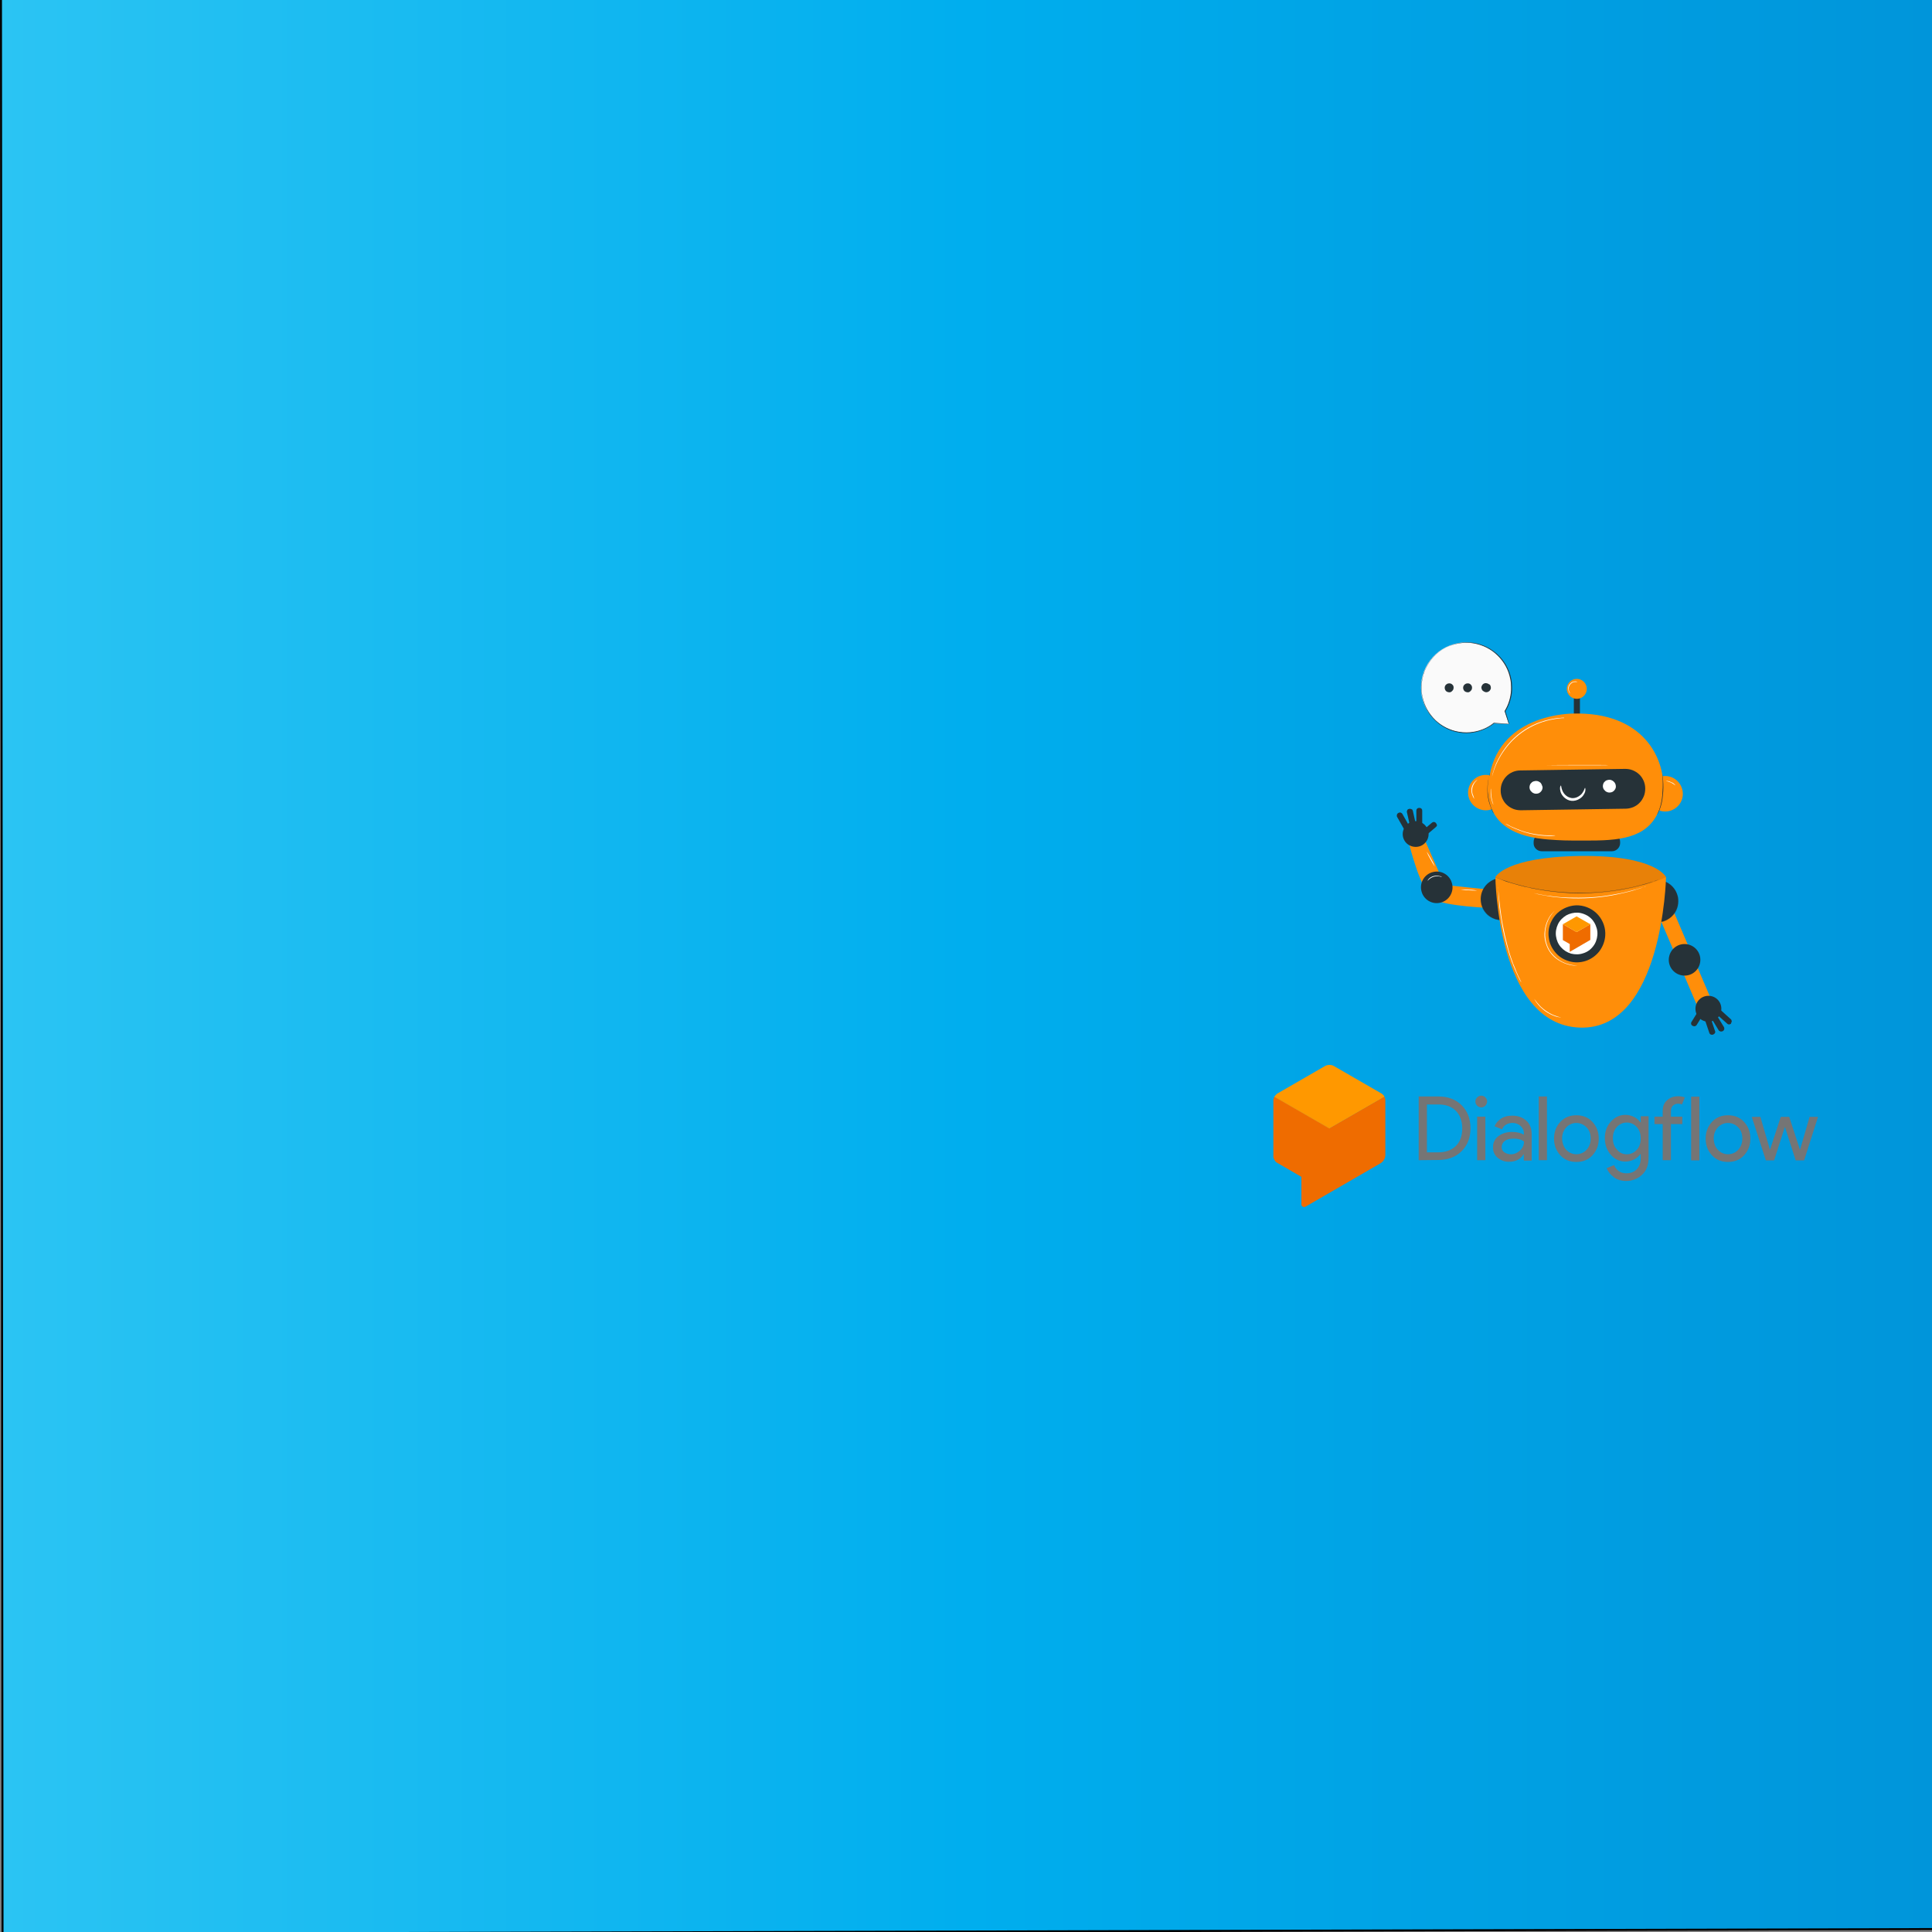 <?xml version="1.0" encoding="utf-8"?>
<!-- Generator: Adobe Illustrator 28.0.0, SVG Export Plug-In . SVG Version: 6.00 Build 0)  -->
<svg version="1.1" id="Layer_1" xmlns="http://www.w3.org/2000/svg" xmlns:xlink="http://www.w3.org/1999/xlink" x="0px" y="0px"
	 viewBox="0 0 985 985" style="enable-background:new 0 0 985 985;" xml:space="preserve">
<rect x="0" y="0" width="985" height="985" fill="#808080" stroke="none"/>
<style type="text/css">
	.st0{fill:url(#SVGID_1_);stroke:#000000;stroke-miterlimit:10;}
	.st1{clip-path:url(#SVGID_00000113317762278583961810000004620896062249620359_);}
	.st2{fill:#EF6C00;}
	.st3{fill:#FF9800;}
	.st4{fill:#757575;}
	.st5{fill:#FAFAFA;}
	.st6{fill:#263238;}
	.st7{fill:#FF8E09;}
	.st8{fill:#FFFFFF;}
	.st9{opacity:0.3;}
	.st10{opacity:0.3;enable-background:new    ;}
</style>
<linearGradient id="SVGID_1_" gradientUnits="userSpaceOnUse" x1="0.5" y1="492.262" x2="985.5" y2="492.262">
	<stop  offset="0" style="stop-color:#2BC4F3"/>
	<stop  offset="0.5" style="stop-color:#00AEEE"/>
	<stop  offset="1" style="stop-color:#0095DA"/>
</linearGradient>
<polygon class="st0" points="0.5,-1.5 985.5,-1.5 985.5,983.5 1.3,986 "/>
<g>
	<g>
		<g>
			<defs>
				<path id="SVGID_00000123432773117627032510000013196913994139693244_" d="M703.9,557.2l-23.6-13.6c-1.5-0.9-3.4-0.9-5,0
					l-23.7,13.7c-1.5,0.9-2.5,2.5-2.5,4.3v27.3c0,1.8,0.9,3.4,2.5,4.3l11.8,6.8v13.9c0,0.8,0.7,1.5,1.5,1.5c0.3,0,0.5-0.1,0.7-0.2
					l38.2-22.1c1.5-0.9,2.5-2.5,2.5-4.3v-27.3C706.4,559.7,705.5,558.1,703.9,557.2L703.9,557.2z"/>
			</defs>
			<clipPath id="SVGID_00000139275597794285244460000002769946861434168477_">
				<use xlink:href="#SVGID_00000123432773117627032510000013196913994139693244_"  style="overflow:visible;"/>
			</clipPath>
			<g style="clip-path:url(#SVGID_00000139275597794285244460000002769946861434168477_);">
				<path class="st2" d="M706.4,558.7l-28.6,16.5l-28.6-16.5v33l14.3,8.3v16.5l42.9-24.8L706.4,558.7L706.4,558.7z"/>
				<g>
					<path class="st3" d="M677.8,575.2l-28.6-16.5l28.6-16.5l28.6,16.5L677.8,575.2z"/>
					<path class="st3" d="M677.3,574.7l-27.9-16.1l-0.2,0.1l28.6,16.5l28.6-16.5l-0.7-0.4L677.3,574.7z"/>
					<path class="st3" d="M677.8,575.4v-0.2l-28.4-16.4l-0.2,0.1L677.8,575.4z"/>
				</g>
			</g>
		</g>
	</g>
</g>
<path class="st4" d="M919.8,591.6h-4.3l-5.5-17.1l-5.5,17.1h-4.2l-7.2-22.2h4.4l4.9,16.8l0,0l5.5-16.8h4.3l5.5,16.8l0,0l4.9-16.8
	h4.3L919.8,591.6z M872.8,572c2.1-2.3,4.9-3.4,8.2-3.4s6.1,1.1,8.2,3.4c2.1,2.3,3.2,5.1,3.2,8.5s-1.1,6.2-3.2,8.5
	c-2.1,2.3-4.9,3.4-8.2,3.4s-6.1-1.1-8.2-3.4c-2.1-2.3-3.2-5.1-3.2-8.5S870.7,574.3,872.8,572z M875.9,586.3c2.7,2.8,7.1,2.9,9.9,0.3
	c0.1-0.1,0.2-0.2,0.3-0.3c1.4-1.5,2.2-3.4,2.2-5.8c0-2.4-0.7-4.4-2.2-5.8c-2.7-2.8-7.1-2.9-9.9-0.3c-0.1,0.1-0.2,0.2-0.3,0.3
	c-1.4,1.5-2.2,3.4-2.2,5.8C873.8,582.9,874.5,584.9,875.9,586.3L875.9,586.3z M866.4,591.6h-4.2v-32.5h4.2V591.6z M855.7,558.9
	c1.1,0,2.3,0.2,3.3,0.6l-1.5,3.6c-0.6-0.3-1.3-0.4-1.9-0.4c-1,0-1.9,0.3-2.7,1c-0.7,0.7-1,1.6-1,2.8v2.8h5.8v3.8h-5.8v18.4h-4.2
	v-18.4h-4.2v-3.8h4.2v-2.9c0-2.3,0.7-4.1,2.2-5.4C851.5,559.5,853.4,558.9,855.7,558.9L855.7,558.9z M829.1,602.1
	c-2.6,0-4.8-0.7-6.4-2c-1.6-1.2-2.8-2.7-3.6-4.5l3.8-1.6c0.4,1.2,1.3,2.3,2.3,3c1.1,0.8,2.5,1.2,3.9,1.2c2.3,0,4.1-0.7,5.4-2.1
	c1.3-1.4,2-3.2,2-5.6v-2.1h-0.2c-0.8,1.1-1.9,2.1-3.1,2.7c-1.4,0.7-2.9,1.1-4.5,1.1c-2.9,0-5.4-1.1-7.4-3.4s-3.1-5.1-3.1-8.5
	s1-6.2,3.1-8.5s4.6-3.4,7.4-3.4c1.6,0,3.1,0.4,4.5,1.1c1.2,0.6,2.3,1.6,3.1,2.7h0.2v-3.1h4v21.1c0,3.8-1.1,6.7-3.3,8.7
	C834.9,601.1,832,602.1,829.1,602.1L829.1,602.1z M829.4,588.5c1.9,0,3.7-0.8,5-2.2c1.4-1.5,2.1-3.4,2.1-5.9s-0.7-4.4-2.1-5.9
	c-2.6-2.8-6.9-2.9-9.6-0.4c-0.1,0.1-0.3,0.2-0.4,0.4c-1.4,1.5-2.1,3.4-2.1,5.8c0,2.4,0.7,4.4,2.1,5.8
	C825.6,587.7,827.5,588.5,829.4,588.5L829.4,588.5z M795.5,572c2.1-2.3,4.9-3.4,8.2-3.4s6.1,1.1,8.2,3.4c2.1,2.3,3.2,5.1,3.2,8.5
	s-1.1,6.2-3.2,8.5c-2.1,2.3-4.9,3.4-8.2,3.4s-6.1-1.1-8.2-3.4c-2.1-2.3-3.2-5.1-3.2-8.5S793.4,574.2,795.5,572z M798.6,586.3
	c2.7,2.8,7.1,2.9,9.9,0.3c0.1-0.1,0.2-0.2,0.3-0.3c1.4-1.5,2.2-3.4,2.2-5.8c0-2.4-0.7-4.4-2.2-5.8c-2.7-2.8-7.1-2.9-9.9-0.3
	c-0.1,0.1-0.2,0.2-0.3,0.3c-1.4,1.5-2.2,3.4-2.2,5.8C796.5,582.8,797.2,584.8,798.6,586.3L798.6,586.3z M788.7,591.5h-4.2V559h4.2
	V591.5z M769.5,592.3c-2.2,0.1-4.3-0.7-5.9-2c-1.6-1.3-2.5-3.3-2.4-5.4c-0.1-2.3,1-4.4,2.8-5.7c1.9-1.4,4.2-2.1,6.9-2.1
	c2.5,0,4.5,0.5,6,1.4v-0.6c0.1-1.5-0.6-2.9-1.7-3.9c-1.1-1-2.6-1.5-4.1-1.5c-1.2,0-2.3,0.3-3.3,0.9c-0.9,0.5-1.6,1.4-2,2.4l-3.8-1.6
	c0.5-1.3,1.5-2.6,3-3.7c1.5-1.1,3.5-1.7,6-1.7c2.8,0,5.2,0.8,7.1,2.5s2.8,4,2.8,7v13.4h-4v-3.1h-0.2
	C775.2,591,772.7,592.3,769.5,592.3L769.5,592.3z M770.2,588.5c1.8,0,3.4-0.7,4.7-1.9c1.3-1.1,2.1-2.8,2.1-4.6c-1.2-1-3-1.5-5.3-1.5
	c-2,0-3.6,0.4-4.6,1.3c-1,0.7-1.5,1.9-1.5,3.1c0,1.1,0.5,2,1.4,2.6C767.9,588.1,769.1,588.5,770.2,588.5L770.2,588.5z M757.3,563.7
	c-1.2,1.2-3,1.2-4.2,0s-1.2-3,0-4.2s3-1.2,4.2,0c0.6,0.6,0.9,1.3,0.9,2.1C758.1,562.4,757.8,563.2,757.3,563.7z M757.3,591.5h-4.2
	v-22.2h4.2V591.5z M723.3,591.5V559h9.9c5,0,9,1.5,12,4.5s4.5,6.9,4.5,11.7s-1.5,8.7-4.5,11.7s-7,4.5-12,4.5L723.3,591.5
	L723.3,591.5z M727.5,587.5h5.8c3.8,0,6.7-1.1,8.9-3.2c2.2-2.1,3.3-5.2,3.3-9s-1.1-6.8-3.3-9s-5.2-3.2-8.9-3.2h-5.8V587.5z"/>
<path class="st5" d="M769.3,369.2l-2.1-6.6c3-4.9,4.1-10.7,3-16.4c-1.1-5.7-4.2-10.7-8.8-14.1s-10.3-5-16.1-4.5
	c-5.7,0.6-11,3.2-14.9,7.5c-3.8,4.3-6,9.8-5.9,15.6c0,5.8,2.2,11.3,6.2,15.5c3.9,4.2,9.3,6.8,15,7.3s11.4-1.2,16-4.7l0,0
	L769.3,369.2z"/>
<path class="st6" d="M769.3,369.2h-0.5l-1.5-0.1l-5.7-0.3l0,0l0,0l0,0l0,0l0,0l0.1,0.1c-4,3.1-8.9,4.8-13.9,4.9
	c-1.3,0-2.6-0.1-3.8-0.3c-5.9-0.9-11.1-4.1-14.7-8.8c-2-2.7-3.4-5.7-4.1-9c-0.8-3.5-0.8-7,0.1-10.5c0.1-0.4,0.2-0.9,0.3-1.3
	s0.3-0.9,0.5-1.3c0.1-0.4,0.3-0.9,0.5-1.3s0.4-0.8,0.6-1.2c0.2-0.4,0.4-0.8,0.7-1.2l0.7-1.2l0.8-1.1l0.4-0.6
	c0.1-0.2,0.3-0.3,0.5-0.5c2.5-2.9,5.6-5,9.2-6.4c3.4-1.3,7-1.8,10.6-1.5c3.4,0.3,6.6,1.4,9.5,3.1c5.2,3.1,8.9,8,10.5,13.8
	c0.3,1.2,0.6,2.5,0.7,3.8c0.1,1.2,0.1,2.4,0.1,3.6c-0.2,3.8-1.4,7.5-3.4,10.8v-0.1c0.7,2.2,1.2,3.8,1.5,5c0.2,0.6,0.3,1,0.4,1.3
	L769.3,369.2c0,0-0.1-0.2-0.2-0.4l-0.4-1.3c-0.4-1.1-0.9-2.8-1.6-4.9c0,0,0,0,0-0.1c2-3.2,3.1-6.9,3.3-10.7c0-1.2,0-2.4-0.1-3.6
	c-0.1-1.3-0.4-2.5-0.7-3.7c-1.2-4.5-3.8-8.4-7.3-11.4s-7.9-4.8-12.5-5.3c-3.5-0.3-7.1,0.2-10.4,1.4c-3.5,1.3-6.6,3.5-9,6.3
	c-0.1,0.2-0.3,0.3-0.5,0.5l-0.4,0.6l-0.8,1.1l-0.7,1.2c-0.3,0.4-0.5,0.8-0.7,1.2c-0.2,0.4-0.4,0.8-0.6,1.2c-0.2,0.4-0.4,0.8-0.5,1.3
	c-0.1,0.4-0.3,0.8-0.5,1.3c-0.1,0.4-0.2,0.9-0.3,1.3c-0.8,3.4-0.9,6.9-0.1,10.3c1,4.5,3.3,8.5,6.6,11.7c3.3,3.1,7.5,5.2,12,5.9
	c1.3,0.2,2.5,0.3,3.8,0.3c1.2,0,2.4-0.1,3.5-0.3c3.8-0.6,7.3-2.1,10.3-4.5l0,0l0,0l0,0l0,0l0,0l0,0l0,0v-0.1l5.7,0.4l1.5,0.1
	L769.3,369.2z"/>
<path class="st6" d="M741.1,350.6c0,0.5-0.1,0.9-0.4,1.3c-0.3,0.4-0.6,0.7-1,0.9c-0.4,0.2-0.9,0.2-1.3,0.1c-0.5-0.1-0.9-0.3-1.2-0.6
	c-0.3-0.3-0.5-0.7-0.6-1.2s0-0.9,0.1-1.3c0.2-0.4,0.5-0.8,0.9-1c0.4-0.3,0.8-0.4,1.3-0.4c0.6,0,1.2,0.2,1.6,0.7
	C740.9,349.4,741.1,349.9,741.1,350.6z"/>
<path class="st6" d="M750.5,350.6c0,0.5-0.1,0.9-0.4,1.3c-0.3,0.4-0.6,0.7-1,0.9c-0.4,0.2-0.9,0.2-1.3,0.1c-0.5-0.1-0.9-0.3-1.2-0.6
	c-0.3-0.3-0.5-0.7-0.6-1.2s0-0.9,0.1-1.3c0.2-0.4,0.5-0.8,0.9-1c0.4-0.3,0.8-0.4,1.3-0.4c0.6,0,1.2,0.2,1.6,0.7
	C750.2,349.4,750.5,349.9,750.5,350.6L750.5,350.6z"/>
<path class="st6" d="M759.8,349.4c0.2,0.4,0.3,0.9,0.3,1.3c0,0.5-0.2,0.9-0.5,1.3s-0.7,0.6-1.1,0.8c-0.4,0.1-0.9,0.2-1.4,0
	c-0.4-0.1-0.8-0.4-1.2-0.7c-0.3-0.3-0.5-0.8-0.6-1.2c-0.1-0.5,0-0.9,0.2-1.3s0.5-0.8,0.9-1c0.3-0.2,0.6-0.3,0.9-0.3
	c0.3,0,0.6,0,0.9,0.1c0.3,0.1,0.6,0.2,0.8,0.4C759.4,348.9,759.6,349.1,759.8,349.4L759.8,349.4z"/>
<path class="st7" d="M760.7,453.7l-24.2-2.5L726.3,428l-7.9,2.1c0,0,5.9,24.5,12.4,28.3c6.6,3.8,29,4.5,29,4.5L760.7,453.7z"/>
<path class="st6" d="M773.6,465.5c3.9-4.4,3.5-11.2-0.9-15.1s-11.2-3.5-15.1,0.9c-3.9,4.4-3.5,11.2,0.9,15.1
	C762.9,470.3,769.6,469.9,773.6,465.5z"/>
<path class="st6" d="M765.5,469.1c-2.5,0-4.9-0.9-6.8-2.4c-1.9-1.6-3.2-3.8-3.7-6.2c-0.5-2.4-0.1-5,1.1-7.2c1.2-2.2,3.1-3.9,5.4-4.9
	s4.8-1.1,7.2-0.4s4.4,2.2,5.8,4.3c1.4,2.1,2,4.5,1.8,7s-1.3,4.8-3.1,6.5c-1,1-2.2,1.8-3.5,2.3C768.4,468.8,767,469.1,765.5,469.1
	L765.5,469.1z M765.5,447.7c-2.5,0-4.9,0.9-6.8,2.4c-1.9,1.6-3.2,3.8-3.7,6.2c-0.5,2.4-0.1,4.9,1.1,7.1c1.2,2.2,3.1,3.9,5.3,4.8
	c2.3,0.9,4.8,1.1,7.2,0.4s4.4-2.2,5.8-4.3c1.4-2.1,2-4.5,1.8-7s-1.3-4.8-3.1-6.5c-1-1-2.2-1.8-3.5-2.3S767,447.7,765.5,447.7
	L765.5,447.7z"/>
<path class="st6" d="M734.4,460.2c4.3-1,7-5.4,5.9-9.7c-1-4.3-5.4-7-9.7-5.9c-4.3,1-7,5.4-5.9,9.7
	C725.7,458.6,730.1,461.3,734.4,460.2z"/>
<path class="st6" d="M726.4,429.9c2.6-2.6,2.6-6.7,0-9.3c-2.6-2.6-6.7-2.6-9.3,0s-2.6,6.7,0,9.3
	C719.7,432.4,723.9,432.4,726.4,429.9z"/>
<path class="st6" d="M732,421.7l-5.4,4.6l-1.9-2.3l5.4-4.6c0.3-0.2,0.7-0.4,1-0.3c0.4,0,0.7,0.2,1,0.5l0.1,0.2
	c0.1,0.1,0.2,0.3,0.3,0.5s0.1,0.4,0.1,0.5c0,0.2-0.1,0.4-0.2,0.5C732.3,421.4,732.2,421.5,732,421.7L732,421.7z"/>
<path class="st6" d="M725.1,413.3v6.9c0,0.1,0,0.1-0.1,0.1l-0.1,0.1h-2.6c-0.1,0-0.1,0-0.1-0.1l-0.1-0.1v-6.9c0-0.4,0.1-0.7,0.4-1
	c0.3-0.3,0.6-0.4,1-0.4h0.2c0.4,0,0.7,0.1,1,0.4S725.1,412.9,725.1,413.3L725.1,413.3z"/>
<path class="st6" d="M720.3,413.3l1.5,6.7c0,0.1,0,0.1,0,0.2l-0.1,0.1l-2.6,0.6c-0.1,0-0.1,0-0.2,0s-0.1-0.1-0.1-0.1l-1.5-6.7
	c-0.1-0.4,0-0.7,0.2-1.1s0.5-0.5,0.9-0.6h0.2c0.4-0.1,0.7,0,1.1,0.2C720,412.6,720.2,413,720.3,413.3L720.3,413.3z"/>
<path class="st6" d="M715,415l3.4,6c0,0,0,0.1,0,0.2s0,0.1-0.1,0.1l-2.3,1.3c0,0-0.1,0-0.2,0c-0.1,0-0.1,0-0.1-0.1l-3.4-6
	c-0.2-0.3-0.2-0.7-0.1-1.1c0.1-0.4,0.3-0.7,0.7-0.9l0.2-0.1c0.3-0.2,0.7-0.2,1.1-0.1C714.5,414.5,714.9,414.7,715,415L715,415z"/>
<path class="st7" d="M865.7,513.8l7.2-3.1l-20.9-49l-7.2,3.1L865.7,513.8z"/>
<path class="st6" d="M853.1,466.4c3.8-4.5,3.3-11.3-1.2-15.1c-4.5-3.8-11.3-3.3-15.1,1.2s-3.3,11.3,1.2,15.1
	C842.5,471.5,849.3,470.9,853.1,466.4z"/>
<path class="st6" d="M844.9,470.2c-1.7,0-3.3-0.4-4.8-1.1c-1.5-0.8-2.8-1.9-3.8-3.2c-1-1.4-1.7-2.9-1.9-4.6c-0.3-1.7-0.2-3.4,0.3-5
	c0.6-1.9,1.7-3.6,3.2-4.9s3.3-2.2,5.3-2.5s4-0.1,5.8,0.6s3.4,2,4.6,3.6s1.9,3.5,2.1,5.5c0.2,2-0.2,4-1.1,5.7
	c-0.9,1.8-2.3,3.3-3.9,4.3C848.9,469.7,846.9,470.2,844.9,470.2L844.9,470.2z M844.9,448.8c-2,0-3.9,0.6-5.6,1.6
	c-1.7,1-3,2.5-3.9,4.3s-1.3,3.7-1.1,5.7s0.9,3.9,2.1,5.5c1.2,1.6,2.8,2.8,4.6,3.6c1.8,0.7,3.8,1,5.8,0.6c2-0.3,3.8-1.2,5.3-2.5
	s2.6-3,3.2-4.9l0,0c0.8-2.7,0.6-5.6-0.8-8.1c-1.3-2.5-3.6-4.4-6.3-5.2C847.1,449,846,448.8,844.9,448.8L844.9,448.8z"/>
<path class="st6" d="M866.6,491.5c1.2-4.3-1.3-8.7-5.6-9.9c-4.3-1.2-8.7,1.3-9.9,5.6c-1.2,4.3,1.3,8.7,5.6,9.9
	C861,498.3,865.4,495.8,866.6,491.5z"/>
<path class="st6" d="M871,520.9c3.6,0,6.6-2.9,6.6-6.6s-2.9-6.6-6.6-6.6c-3.6,0-6.6,2.9-6.6,6.6S867.3,520.9,871,520.9z"/>
<path class="st6" d="M862.4,521l3.7-6l2.6,1.6l-3.7,6c-0.2,0.3-0.5,0.5-0.9,0.6s-0.7,0-1.1-0.2l-0.2-0.1c-0.2-0.1-0.3-0.2-0.4-0.4
	c-0.1-0.1-0.2-0.3-0.2-0.5s-0.1-0.4,0-0.5C862.2,521.3,862.3,521.1,862.4,521L862.4,521z"/>
<path class="st6" d="M871.5,526.7l-2.2-6.5c0-0.1,0-0.1,0-0.2l0.1-0.1l2.5-0.8c0.1,0,0.1,0,0.2,0s0.1,0.1,0.1,0.1l2.2,6.5
	c0.1,0.2,0.1,0.4,0.1,0.5c0,0.2-0.1,0.4-0.2,0.5c-0.1,0.2-0.2,0.3-0.3,0.4c-0.1,0.1-0.3,0.2-0.5,0.3l-0.2,0.1
	c-0.3,0.1-0.7,0.1-1.1-0.1C871.9,527.4,871.7,527.1,871.5,526.7L871.5,526.7z"/>
<path class="st6" d="M876.2,525.2l-3.6-5.9c0,0,0,0,0-0.1v-0.1c0,0,0,0,0-0.1c0,0,0,0,0.1-0.1l2.2-1.3c0,0,0,0,0.1,0h0.1
	c0,0,0,0,0.1,0c0,0,0,0,0.1,0.1l3.6,5.9c0.2,0.3,0.2,0.7,0.2,1.1c-0.1,0.4-0.3,0.7-0.6,0.9l-0.2,0.1c-0.3,0.2-0.7,0.2-1.1,0.2
	C876.7,525.7,876.3,525.5,876.2,525.2L876.2,525.2z"/>
<path class="st6" d="M880.6,521.9l-5.2-4.6l-0.1-0.1c0-0.1,0-0.1,0.1-0.1l1.7-2l0.1-0.1c0.1,0,0.1,0,0.1,0l5.1,4.6
	c0.3,0.2,0.4,0.6,0.5,1c0,0.4-0.1,0.7-0.4,1l0.1,0.2c-0.2,0.3-0.6,0.4-1,0.5C881.2,522.3,880.9,522.2,880.6,521.9L880.6,521.9z"/>
<path class="st7" d="M762.4,447.2c0,0,0.8,75.2,43,76.7s44-76.1,44-76.7c0,0-5-11.2-43.5-10.8C767.3,436.9,762.4,447.2,762.4,447.2z
	"/>
<path class="st6" d="M786.1,434h35.7c2.3,0,4.2-1.9,4.2-4.2v-0.6c0-2.3-1.9-4.2-4.2-4.2h-35.7c-2.3,0-4.2,1.9-4.2,4.2v0.6
	C781.8,432.1,783.7,434,786.1,434z"/>
<path class="st6" d="M802.4,367.1h3.1v-15.6h-3.1V367.1z"/>
<path class="st7" d="M851,413.5c4.9-1.2,7.9-6,6.7-10.9s-6-7.9-10.9-6.7c-4.9,1.2-7.9,6-6.7,10.9C841.2,411.6,846.1,414.6,851,413.5
	z"/>
<path class="st7" d="M759.5,412.9c4.9-1.1,7.9-6,6.8-10.8c-1.1-4.9-6-7.9-10.8-6.8c-4.9,1.1-7.9,6-6.8,10.8S754.7,414,759.5,412.9z"
	/>
<path class="st7" d="M802.1,363.8c0,0-36.8-0.4-42.6,31.4c-5.8,31.9,25.3,32.5,34.2,33.1c4.1,0.3,12.7,0.3,20.4,0.2
	c17-0.3,28.9-3.6,33-19.3c0.5-1.8,0.8-3.7,0.9-5.6C849.1,386.2,837.5,362.9,802.1,363.8z"/>
<path class="st6" d="M828.8,412.3l-53.4,0.8c-1.3,0-2.7-0.2-3.9-0.7s-2.4-1.2-3.3-2.1c-1-0.9-1.7-2-2.3-3.3
	c-0.5-1.2-0.8-2.5-0.8-3.9l0,0c0-1.3,0.2-2.7,0.7-3.9c0.5-1.2,1.2-2.4,2.1-3.3c0.9-1,2-1.7,3.3-2.3c1.2-0.5,2.5-0.8,3.9-0.8
	l53.4-0.8c1.3,0,2.7,0.2,3.9,0.7s2.4,1.2,3.3,2.1c1,0.9,1.7,2,2.3,3.3c0.5,1.2,0.8,2.5,0.8,3.9c0,1.3-0.2,2.7-0.7,3.9
	s-1.2,2.4-2.1,3.3c-0.9,1-2,1.7-3.3,2.3C831.4,412,830.1,412.3,828.8,412.3L828.8,412.3z"/>
<path class="st8" d="M786.4,402c-0.1,0.6-0.4,1.2-0.9,1.7s-1,0.8-1.7,0.9c-0.6,0.1-1.3,0.1-1.9-0.2c-0.6-0.2-1.1-0.7-1.5-1.2
	s-0.6-1.2-0.6-1.8c0-0.6,0.2-1.3,0.5-1.8c0.4-0.5,0.9-1,1.5-1.2s1.2-0.3,1.9-0.2c0.4,0.1,0.8,0.2,1.2,0.5c0.4,0.2,0.7,0.5,0.9,0.9
	s0.4,0.8,0.5,1.2C786.5,401.2,786.5,401.6,786.4,402L786.4,402z"/>
<path class="st8" d="M823.8,401.4c-0.1,0.6-0.4,1.2-0.9,1.7s-1,0.8-1.7,0.9c-0.6,0.1-1.3,0.1-1.9-0.2c-0.6-0.2-1.1-0.7-1.5-1.2
	s-0.6-1.2-0.6-1.8c0-0.6,0.2-1.3,0.5-1.8c0.4-0.5,0.9-1,1.5-1.2s1.2-0.3,1.9-0.2c0.8,0.2,1.6,0.7,2.1,1.4S823.9,400.6,823.8,401.4
	L823.8,401.4z"/>
<path class="st6" d="M818.4,477.1c-0.2,2.9-1.3,5.6-3,7.9c-1.8,2.3-4.2,4-6.9,4.9s-5.7,1-8.4,0.2c-2.8-0.8-5.3-2.3-7.1-4.5
	c-1.9-2.2-3.1-4.9-3.4-7.7c-0.4-2.9,0.1-5.8,1.4-8.3c1.3-2.6,3.3-4.7,5.8-6.1s5.4-2.1,8.2-1.9c3.8,0.3,7.4,2.1,9.9,5
	C817.4,469.5,818.7,473.3,818.4,477.1L818.4,477.1z"/>
<path class="st8" d="M814.4,476.8c-0.2,2.1-0.9,4.1-2.2,5.7c-1.3,1.7-3,2.9-5,3.5c-2,0.7-4.1,0.7-6.2,0.2c-2-0.6-3.8-1.7-5.2-3.3
	c-1.4-1.6-2.2-3.5-2.5-5.6s0.1-4.2,1-6.1s2.4-3.4,4.2-4.5c1.8-1,3.9-1.5,6-1.4c1.4,0.1,2.7,0.5,4,1.1s2.4,1.5,3.3,2.5
	c0.9,1.1,1.6,2.3,2,3.6C814.4,474,814.5,475.4,814.4,476.8L814.4,476.8z"/>
<path class="st2" d="M810.8,471.2l-7,4l-7-4v8.1l3.5,2v4l10.5-6.1V471.2z"/>
<path class="st3" d="M803.8,475.2l-7-4l7-4l7,4L803.8,475.2z"/>
<path class="st3" d="M803.6,475.1l-6.8-4l0,0l7,4l7-4l-0.2-0.1L803.6,475.1z"/>
<path class="st3" d="M803.8,475.3L803.8,475.3l-7-4.1l0,0L803.8,475.3z"/>
<path class="st7" d="M807.5,354.8c2-2,2-5.2,0-7.2s-5.2-2-7.2,0s-2,5.2,0,7.2S805.5,356.8,807.5,354.8z"/>
<path class="st8" d="M795.8,400.5c0.2,0,0.1,1.1,0.8,2.7c0.4,0.9,1,1.7,1.7,2.3c0.9,0.8,1.9,1.2,3.1,1.4c1.1,0.1,2.3-0.2,3.3-0.8
	c0.8-0.5,1.6-1.1,2.1-1.9c1-1.4,1.1-2.5,1.3-2.5c0.1,0,0.2,0.3,0.2,0.8c0,0.8-0.2,1.5-0.6,2.2c-0.5,1-1.3,1.9-2.3,2.5
	c-1.2,0.8-2.7,1.2-4.1,1.1c-1.5-0.1-2.8-0.8-3.9-1.8c-0.8-0.8-1.5-1.8-1.8-2.9c-0.2-0.7-0.3-1.5-0.2-2.3
	C795.5,400.8,795.7,400.5,795.8,400.5z"/>
<path class="st6" d="M844.8,415.4c-0.1,0,0.6-1,1.2-2.8c0.8-2.4,1.3-4.8,1.5-7.3s0.3-5,0.2-7.5c0-1-0.1-1.7-0.1-2.3
	c0-0.3,0-0.6,0-0.8c0.1,0.3,0.1,0.5,0.1,0.8c0.1,0.5,0.2,1.3,0.2,2.3c0.2,2.5,0.2,5-0.1,7.5c-0.2,2.5-0.7,5-1.6,7.4
	c-0.3,0.7-0.6,1.4-1,2.1C845.1,415,844.9,415.2,844.8,415.4L844.8,415.4z"/>
<path class="st6" d="M759.6,394.1c0,0.3-0.1,0.6-0.2,0.8c-0.1,0.3-0.2,0.6-0.2,1c-0.1,0.4-0.2,0.8-0.3,1.3c-0.2,1.1-0.3,2.2-0.4,3.3
	c-0.1,1.4-0.1,2.7,0.1,4.1c0.1,1.4,0.4,2.7,0.7,4.1c0.3,1.1,0.6,2.2,1,3.2c0.2,0.5,0.3,0.8,0.5,1.2c0.1,0.4,0.3,0.7,0.4,0.9
	c0.1,0.2,0.2,0.5,0.3,0.8c-0.2-0.2-0.3-0.5-0.4-0.7c-0.2-0.3-0.3-0.6-0.4-0.9c-0.2-0.3-0.4-0.7-0.5-1.2c-0.4-1.1-0.8-2.1-1.1-3.2
	c-0.3-1.3-0.6-2.7-0.7-4.1c-0.1-1.4-0.1-2.8,0-4.2c0.1-1.1,0.2-2.3,0.5-3.4c0.1-0.5,0.2-0.9,0.3-1.3s0.2-0.7,0.3-0.9
	C759.3,394.7,759.4,394.4,759.6,394.1L759.6,394.1z"/>
<path class="st6" d="M762.2,447.2l0.2,0.1l0.6,0.2l2.4,0.9l1.8,0.6c0.6,0.2,1.4,0.4,2.1,0.7c1.5,0.5,3.3,1,5.2,1.5l3.1,0.8
	c1.1,0.3,2.2,0.5,3.3,0.7c2.3,0.5,4.8,0.9,7.5,1.3c5.7,0.8,11.5,1.2,17.2,1.2c5.8,0,11.5-0.4,17.2-1.2c2.6-0.4,5.1-0.8,7.5-1.3
	c1.1-0.2,2.3-0.4,3.3-0.7l3.1-0.8c2-0.5,3.7-1,5.2-1.5c0.8-0.2,1.5-0.4,2.1-0.7l1.8-0.6l2.4-0.9l0.6-0.2c0.1,0,0.1,0,0.2-0.1
	l-0.2,0.1l-0.6,0.2l-2.4,0.9l-1.8,0.7c-0.6,0.2-1.4,0.4-2.1,0.7c-1.5,0.5-3.3,1.1-5.2,1.5l-3.1,0.8c-1.1,0.3-2.2,0.5-3.3,0.7
	c-2.3,0.5-4.8,0.9-7.5,1.3c-5.7,0.8-11.5,1.2-17.3,1.3c-5.8,0-11.6-0.5-17.3-1.3c-2.6-0.4-5.2-0.8-7.5-1.3c-1.1-0.3-2.3-0.5-3.3-0.7
	l-3.1-0.8c-2-0.5-3.7-1.1-5.2-1.5c-0.8-0.2-1.5-0.5-2.1-0.7l-1.8-0.7l-2.4-0.9l-0.6-0.2C762.3,447.3,762.2,447.2,762.2,447.2z"/>
<g class="st9">
	<path class="st10" d="M762.4,447.2c0,0,5-10.3,43.5-10.8s43.5,10.8,43.5,10.8S810.5,466.4,762.4,447.2z"/>
</g>
<path class="st8" d="M797.4,366.1L797.4,366.1h-0.5c-0.3,0-0.8,0-1.5,0.1c-1.8,0.2-3.6,0.5-5.4,0.9c-9.2,2.1-17.4,7.5-22.9,15.2
	c-2.7,3.7-4.7,7.8-6,12.2c-0.2,0.6-0.3,1.1-0.4,1.4l-0.1,0.4v0.1v-0.1c0-0.1,0-0.2,0.1-0.4c0.1-0.3,0.2-0.8,0.3-1.5
	c0.5-1.8,1.1-3.5,1.8-5.2c2.5-5.6,6.2-10.6,10.9-14.5s10.3-6.6,16.3-7.9c1.8-0.4,3.6-0.7,5.5-0.8c0.7-0.1,1.1-0.1,1.5-0.1h0.4
	C797.4,366.1,797.4,366.1,797.4,366.1z"/>
<path class="st8" d="M761.4,410.3c-0.2-0.4-0.4-0.7-0.5-1.1c-0.7-1.9-1-3.9-0.9-6c0-0.4,0-0.8,0.1-1.2c0.1,0,0,1.9,0.3,4.2
	S761.5,410.3,761.4,410.3z"/>
<path class="st8" d="M751.8,407.3c0,0-0.1-0.1-0.3-0.3c-0.3-0.3-0.5-0.6-0.6-1c-0.6-1.2-0.8-2.5-0.7-3.9c0.2-1.3,0.8-2.6,1.7-3.5
	c0.3-0.3,0.6-0.6,0.9-0.8c0.1-0.1,0.2-0.2,0.4-0.2c0,0-0.5,0.4-1.1,1.1c-0.8,1-1.3,2.2-1.5,3.4c-0.2,1.3,0,2.6,0.6,3.7
	C751.4,406.8,751.8,407.3,751.8,407.3z"/>
<path class="st8" d="M804.2,347.7c-0.4,0-0.9-0.1-1.3,0c-0.5,0-1.1,0.2-1.5,0.5c-0.5,0.3-0.8,0.7-1.1,1.1c-0.3,0.5-0.5,1-0.5,1.5
	c-0.1,0.5,0,1.1,0.2,1.6c0.2,0.4,0.3,0.8,0.6,1.2c0,0-0.1-0.1-0.3-0.3c-0.2-0.3-0.4-0.6-0.5-0.9c-0.2-0.5-0.3-1.1-0.3-1.7
	c0.1-0.6,0.2-1.1,0.6-1.6c0.3-0.5,0.7-0.9,1.2-1.2c0.5-0.3,1.1-0.4,1.6-0.5c0.3,0,0.7,0,1,0.1C804.1,347.6,804.2,347.7,804.2,347.7z
	"/>
<path class="st8" d="M854.2,400.4c-0.1,0.1-1-0.8-2.3-1.4s-2.6-0.8-2.6-0.9c0.9,0,1.9,0.2,2.7,0.7
	C852.9,399,853.6,399.6,854.2,400.4L854.2,400.4z"/>
<path class="st8" d="M775.6,500.8C775.6,500.8,775.6,500.7,775.6,500.8l-0.3-0.4c-0.2-0.3-0.4-0.8-0.7-1.3c-0.1-0.3-0.3-0.6-0.5-1
	l-0.5-1.1c-0.4-0.8-0.8-1.8-1.3-2.9c-0.2-0.5-0.4-1.1-0.7-1.7c-0.2-0.6-0.4-1.2-0.7-1.8c-0.5-1.3-0.9-2.7-1.4-4.1
	c-0.9-2.9-1.8-6.2-2.6-9.6s-1.3-6.8-1.8-9.8s-0.8-5.7-0.9-8.1c-0.1-1.1-0.2-2.2-0.2-3.1c-0.1-0.9-0.1-1.7-0.1-2.4
	c0-0.6,0-1.1-0.1-1.5v-0.4v-0.1v0.1v0.4c0,0.4,0.1,0.9,0.1,1.5s0.1,1.4,0.2,2.3c0.1,0.9,0.2,2,0.3,3.1c0.2,2.3,0.6,5,1,8
	s1.1,6.3,1.8,9.7c0.8,3.4,1.6,6.7,2.5,9.6c0.5,1.4,0.9,2.8,1.4,4.1c0.2,0.6,0.4,1.3,0.7,1.8l0.7,1.7c0.4,1.1,0.8,2,1.2,2.9l0.5,1.1
	c0.2,0.3,0.3,0.7,0.5,1l0.6,1.3l0.2,0.3C775.5,500.6,775.5,500.7,775.6,500.8z"/>
<path class="st8" d="M753.1,454c-1.4,0.1-2.8,0-4.2-0.1c-1.4,0-2.8-0.2-4.2-0.4c1.4-0.1,2.8,0,4.2,0.1
	C750.3,453.6,751.7,453.8,753.1,454z"/>
<path class="st8" d="M731.5,441.8c-0.8-1.2-1.5-2.4-2.2-3.7c-0.7-1.2-1.4-2.5-1.9-3.9c0.8,1.2,1.5,2.4,2.2,3.7
	C730.4,439.2,731,440.4,731.5,441.8L731.5,441.8z"/>
<path class="st8" d="M795.9,518.8c-0.2,0-0.5,0-0.7-0.1c-0.6-0.1-1.2-0.3-1.8-0.4c-0.9-0.3-1.7-0.6-2.6-1c-1-0.5-2-1.1-2.9-1.7
	c-0.9-0.7-1.8-1.4-2.6-2.2c-0.6-0.6-1.2-1.3-1.8-2.1c-0.4-0.5-0.7-1-1-1.5c-0.1-0.2-0.2-0.4-0.3-0.6c0,0,0.5,0.8,1.5,2
	c0.6,0.7,1.2,1.4,1.8,2c1.6,1.5,3.4,2.8,5.4,3.8c0.8,0.4,1.6,0.7,2.5,1C795,518.6,795.9,518.8,795.9,518.8z"/>
<path class="st8" d="M804.7,492.3c-0.1,0-0.3,0-0.4,0c-0.4,0-0.8,0-1.1,0c-1.4,0-2.8-0.3-4.2-0.7c-0.9-0.3-1.9-0.7-2.7-1.1
	c-1-0.5-2-1.1-2.9-1.8c-2.1-1.6-3.7-3.7-4.7-6.1s-1.5-5-1.2-7.6c0.1-1.1,0.3-2.2,0.6-3.3c0.3-0.9,0.6-1.9,1.1-2.8
	c0.6-1.3,1.4-2.5,2.4-3.5c0.3-0.3,0.5-0.6,0.8-0.8c0.1-0.1,0.2-0.2,0.3-0.3c0,0-0.4,0.4-1,1.1c-0.9,1.1-1.7,2.3-2.3,3.6
	c-0.9,1.9-1.4,3.9-1.6,6c-0.2,2.6,0.2,5.1,1.2,7.5c1,2.4,2.6,4.4,4.6,6c0.9,0.7,1.8,1.3,2.8,1.8c0.9,0.5,1.8,0.8,2.7,1.1
	c1.3,0.4,2.7,0.7,4.1,0.8C804.1,492.3,804.7,492.3,804.7,492.3z"/>
<path class="st8" d="M735.3,447.2c0,0-0.4-0.2-1.1-0.3c-0.9-0.2-1.9-0.2-2.9,0s-1.8,0.7-2.6,1.3c-0.6,0.5-0.8,0.9-0.9,0.8
	c0.2-0.4,0.4-0.7,0.7-1c0.7-0.7,1.7-1.2,2.6-1.4c1-0.2,2-0.2,3,0.1C734.6,446.7,734.9,446.9,735.3,447.2L735.3,447.2z"/>
<path class="st8" d="M820,390.1c0,0.1-7,0.1-15.7,0.1s-15.7-0.1-15.7-0.1s7-0.1,15.7-0.1C812.9,390,820,390,820,390.1z"/>
<path class="st8" d="M793.1,426c-0.1,0-0.2,0-0.3,0l-0.8,0.1c-0.3,0-0.7,0.1-1.2,0.1s-1,0-1.6,0c-1.2,0-2.6-0.1-4.2-0.3
	c-1.7-0.2-3.4-0.5-5.1-0.9c-1.7-0.4-3.3-0.9-4.9-1.5c-1.3-0.5-2.6-1-3.9-1.6c-0.6-0.3-1-0.5-1.4-0.7s-0.8-0.4-1.1-0.6l-0.7-0.4
	c-0.1,0-0.2-0.1-0.2-0.2c0,0,0.1,0,0.2,0.1l0.7,0.3c0.3,0.2,0.7,0.3,1.1,0.6c0.4,0.2,0.9,0.5,1.5,0.7c1.1,0.5,2.4,1,3.9,1.6
	c3.2,1.2,6.6,1.9,9.9,2.3c1.6,0.2,3,0.3,4.2,0.3c0.6,0,1.1,0,1.6,0s0.9,0,1.2,0h0.8C792.9,426,793,426,793.1,426L793.1,426z"/>
<path class="st8" d="M838.9,451.8c0,0-0.1,0-0.1,0.1l-0.4,0.2l-1.6,0.6c-0.7,0.3-1.5,0.5-2.5,0.8s-2.1,0.7-3.4,1l-2,0.5
	c-0.7,0.2-1.4,0.3-2.2,0.5c-1.5,0.4-3.1,0.6-4.8,1c-7.4,1.3-15,1.8-22.6,1.4c-1.7-0.1-3.4-0.2-4.9-0.4c-0.8-0.1-1.5-0.1-2.2-0.2
	l-2-0.3c-1.3-0.2-2.5-0.4-3.5-0.6s-1.9-0.4-2.6-0.5l-1.7-0.4l-0.4-0.1h-0.1c0.1,0,0.1,0,0.2,0l0.4,0.1l1.7,0.3
	c0.7,0.1,1.6,0.3,2.6,0.5s2.2,0.4,3.5,0.5l2,0.3c0.7,0.1,1.5,0.1,2.2,0.2c1.5,0.2,3.2,0.2,4.9,0.3c3.5,0.1,7.3,0.1,11.3-0.1
	s7.8-0.7,11.2-1.3c1.7-0.3,3.3-0.6,4.8-0.9c0.8-0.2,1.5-0.3,2.2-0.5l2-0.5c1.3-0.3,2.4-0.7,3.4-0.9c1-0.3,1.9-0.6,2.6-0.8l1.6-0.5
	l0.4-0.1L838.9,451.8z"/>
</svg>
